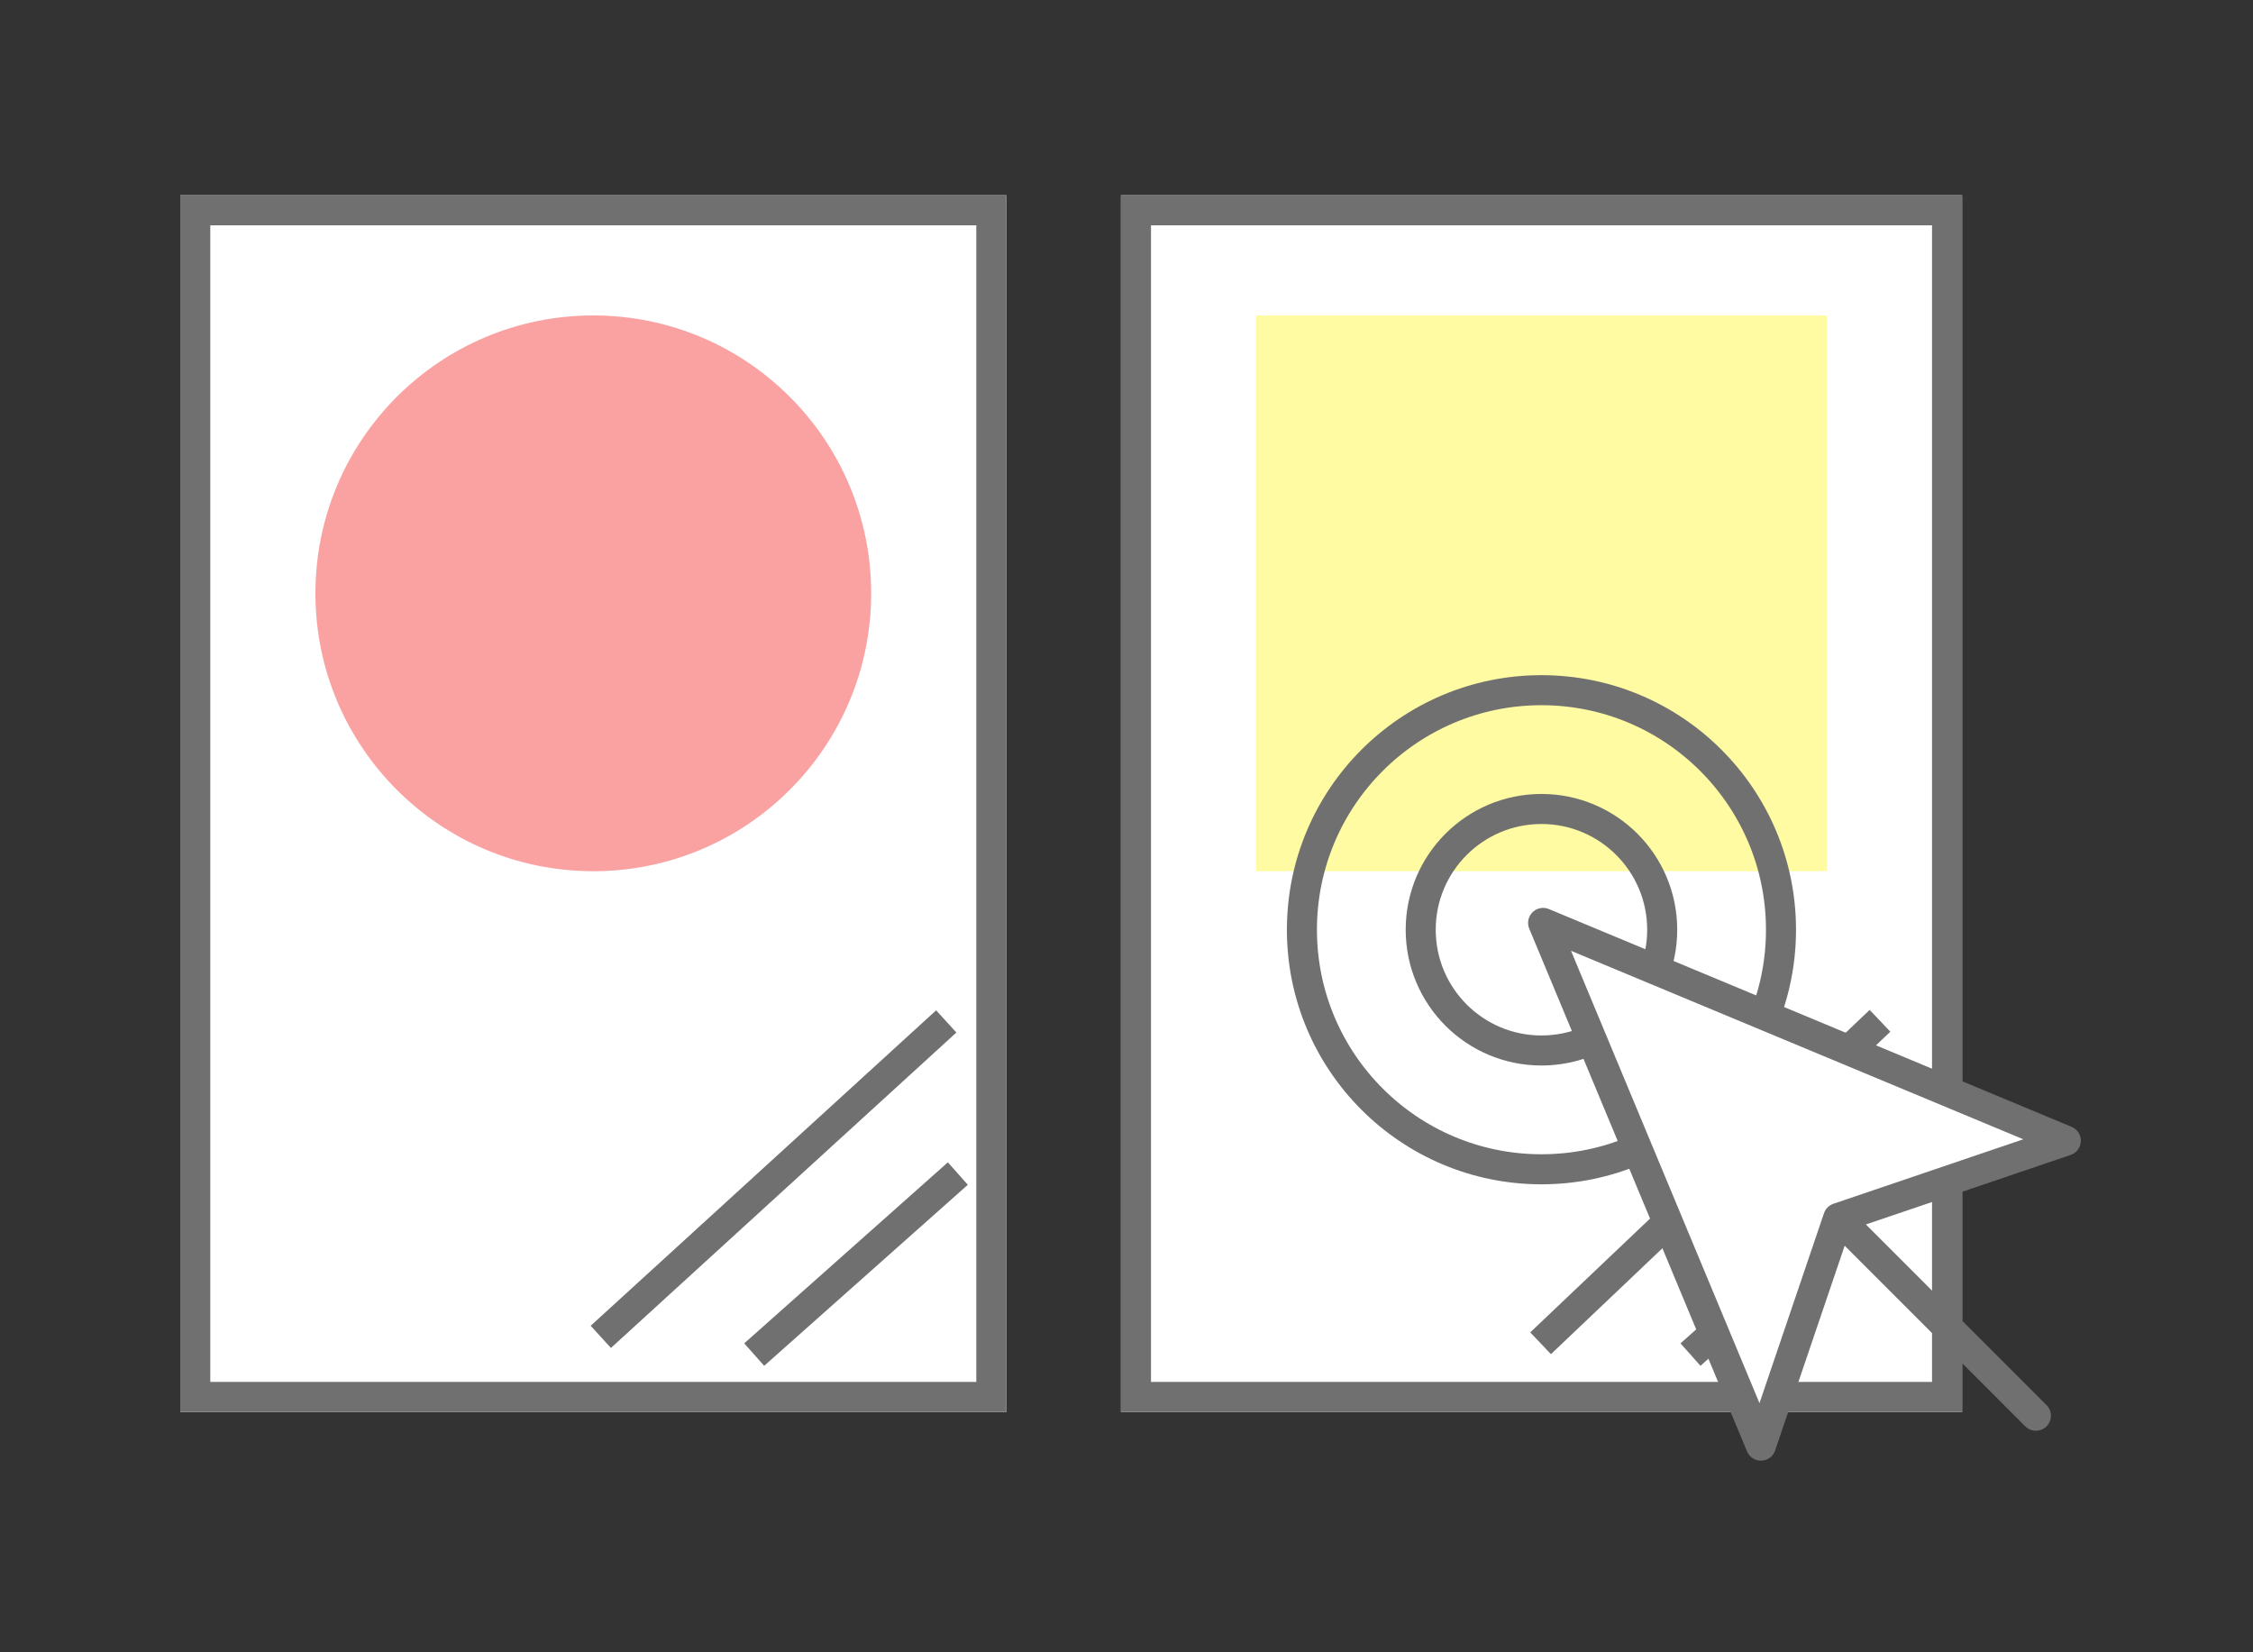 <svg xmlns="http://www.w3.org/2000/svg" xmlns:xlink="http://www.w3.org/1999/xlink" width="150" height="110" viewBox="0 0 150 110">
  <rect x="0" y="0" width="150" height="110" fill="#333333" stroke="none"/>
  <defs>
    <clipPath id="clip-path">
      <rect id="長方形_6526" data-name="長方形 6526" width="150" height="110" transform="translate(485 423)" fill="#fff" stroke="#707070" stroke-width="1"/>
    </clipPath>
  </defs>
  <g id="マスクグループ_525" data-name="マスクグループ 525" transform="translate(-485 -423)" clip-path="url(#clip-path)">
    <g id="グループ_7211" data-name="グループ 7211" transform="translate(-3.892 -6)">
      <g id="長方形_6463" data-name="長方形 6463" transform="translate(500.892 442)" fill="#fff" stroke="#707070" stroke-width="2">
        <rect width="55" height="81" stroke="none"/>
        <rect x="1" y="1" width="53" height="79" fill="none"/>
      </g>
      <circle id="楕円形_125" data-name="楕円形 125" cx="18.5" cy="18.5" r="18.5" transform="translate(509.892 450)" fill="#faa2a2"/>
      <line id="線_81" data-name="線 81" y1="12.052" x2="13.558" transform="translate(539.105 507.128)" fill="none" stroke="#707070" stroke-width="2"/>
      <line id="線_82" data-name="線 82" y1="21" x2="23" transform="translate(528.892 497)" fill="none" stroke="#707070" stroke-width="2"/>
      <g id="グループ_7027" data-name="グループ 7027" transform="translate(563.523 442)">
        <g id="グループ_7024" data-name="グループ 7024">
          <g id="長方形_6464" data-name="長方形 6464" fill="#fff" stroke="#707070" stroke-width="2">
            <rect width="56" height="81" stroke="none"/>
            <rect x="1" y="1" width="54" height="79" fill="none"/>
          </g>
          <rect id="長方形_6465" data-name="長方形 6465" width="38" height="37" transform="translate(9 8)" fill="#fffba3"/>
        </g>
        <line id="線_83" data-name="線 83" y1="12.052" x2="13.558" transform="translate(37.919 65.128)" fill="none" stroke="#707070" stroke-width="2"/>
        <line id="線_84" data-name="線 84" y1="21.467" x2="22.597" transform="translate(27.939 54.959)" fill="none" stroke="#707070" stroke-width="2"/>
      </g>
      <g id="グループ_7025" data-name="グループ 7025" transform="translate(574.571 473.948)">
        <g id="楕円形_126" data-name="楕円形 126" transform="translate(7.909 7.909)" fill="none" stroke="#707070" stroke-width="2">
          <circle cx="9.039" cy="9.039" r="9.039" stroke="none"/>
          <circle cx="9.039" cy="9.039" r="8.039" fill="none"/>
        </g>
        <g id="楕円形_127" data-name="楕円形 127" fill="none" stroke="#707070" stroke-width="2">
          <circle cx="16.948" cy="16.948" r="16.948" stroke="none"/>
          <circle cx="16.948" cy="16.948" r="15.948" fill="none"/>
        </g>
        <path id="Icon_feather-mouse-pointer" data-name="Icon feather-mouse-pointer" d="M4.5,4.5,19,39.3l5.147-15.155L39.3,19ZM25.008,25.008l12.3,12.3" transform="translate(12.559 11.994)" fill="#fff" stroke="#707070" stroke-linecap="round" stroke-linejoin="round" stroke-width="2"/>
      </g>
    </g>
  </g>
</svg>

